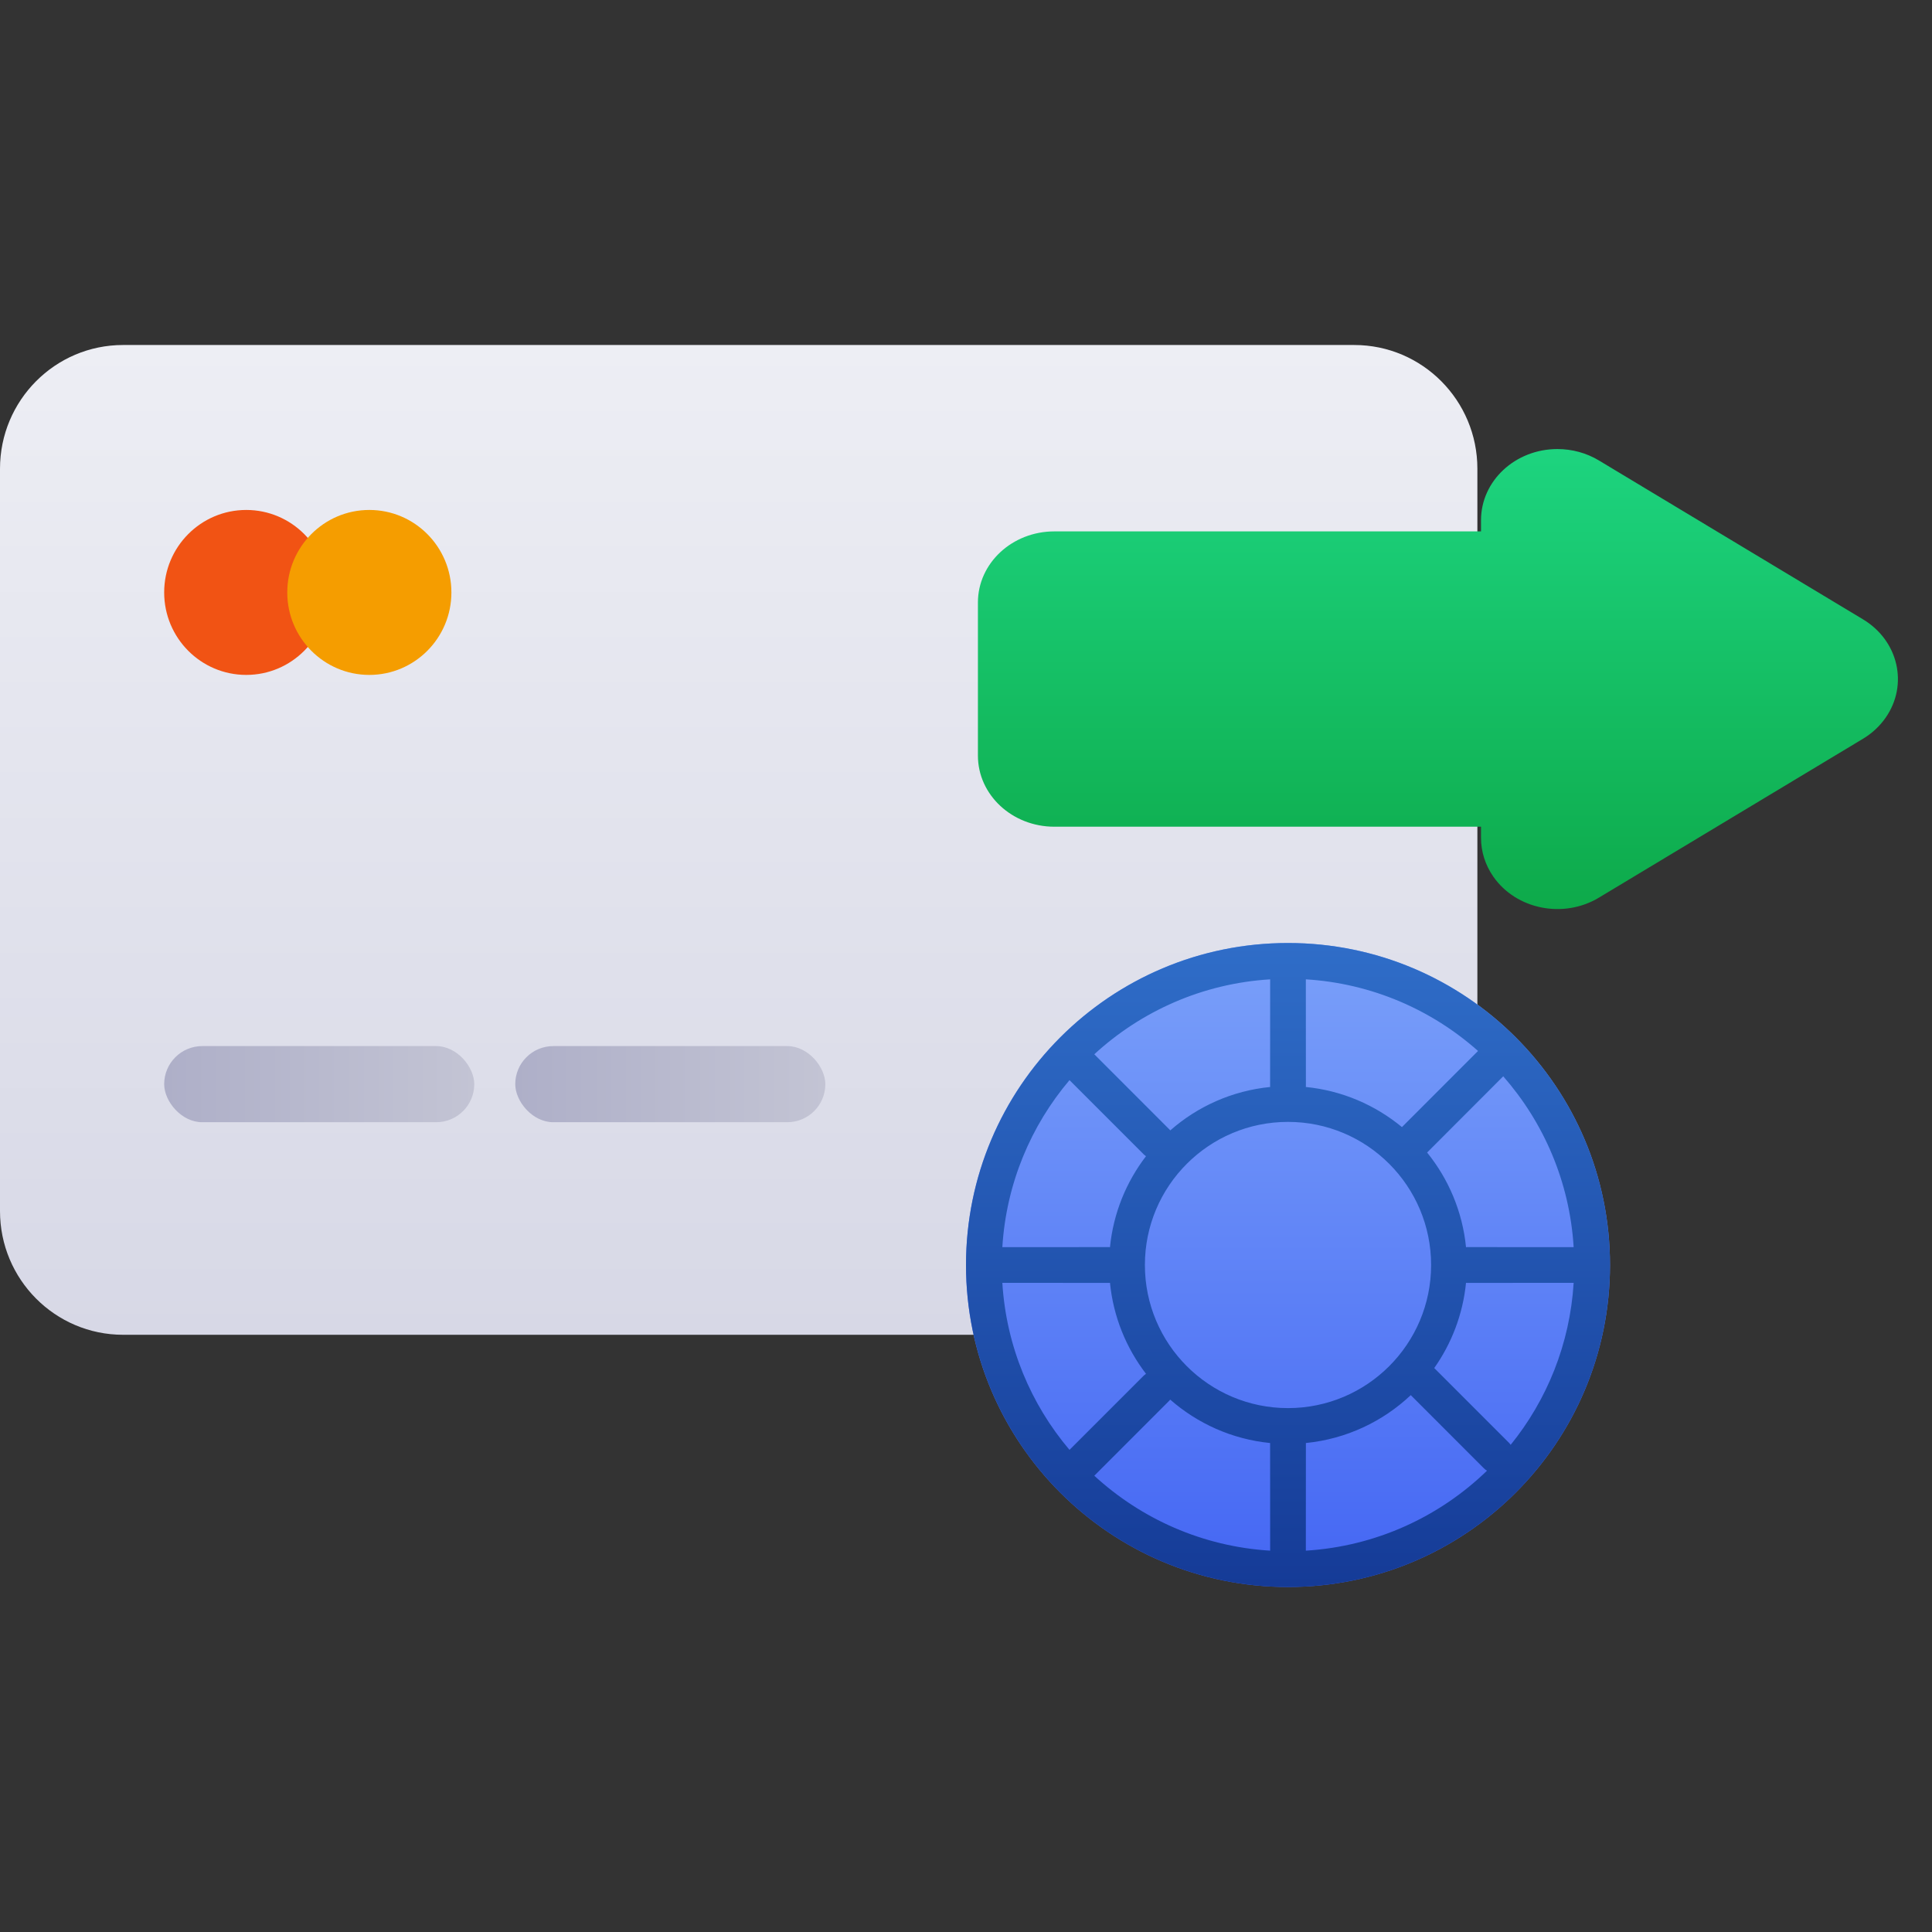 <?xml version="1.0" encoding="UTF-8"?>

<svg width="800px" height="800px" viewBox="0 -7.5 42 42" version="1.1" xmlns="http://www.w3.org/2000/svg" xmlns:xlink="http://www.w3.org/1999/xlink">
    
    <rect x="0" y="-7.5" width="42" height="42" fill="#333333" stroke="none"/>
    
    <title>deposit</title>
    <desc>Created with Sketch.</desc>
    <defs>
        <linearGradient x1="50%" y1="0%" x2="50%" y2="100%" id="linearGradient-1">
            <stop stop-color="#EDEEF4" offset="0%">
</stop>
            <stop stop-color="#D7D8E6" offset="100%">
</stop>
        </linearGradient>
        <linearGradient x1="100%" y1="50%" x2="0%" y2="50%" id="linearGradient-2">
            <stop stop-color="#C3C4D4" offset="0%">
</stop>
            <stop stop-color="#AEAFC8" offset="100%">
</stop>
        </linearGradient>
        <linearGradient x1="50%" y1="0%" x2="50%" y2="100%" id="linearGradient-3">
            <stop stop-color="#1DD47F" offset="0%">
</stop>
            <stop stop-color="#0DA949" offset="100%">
</stop>
        </linearGradient>
        <linearGradient x1="50%" y1="0%" x2="50%" y2="100%" id="linearGradient-4">
            <stop stop-color="#7AA0FA" offset="0%">
</stop>
            <stop stop-color="#4466F3" offset="100%">
</stop>
        </linearGradient>
        <linearGradient x1="50%" y1="0%" x2="50%" y2="100%" id="linearGradient-5">
            <stop stop-color="#2F6DC8" offset="0%">
</stop>
            <stop stop-color="#153B97" offset="100%">
</stop>
        </linearGradient>
    </defs>
    <g id="icons" stroke="none" stroke-width="1" fill="none" fill-rule="evenodd">
        <g id="ui-gambling-website-lined-icnos-casinoshunter" transform="translate(-2029, -2039)" fill-rule="nonzero">
            <g id="4" transform="translate(50, 1871)">
                <g id="deposit" transform="translate(1979, 168)">
                    <path d="M29.44,0 C30.918,0 32.117,1.204 32.117,2.69 L32.117,18.828 C32.117,20.313 30.918,21.517 29.44,21.517 L2.676,21.517 C1.198,21.517 1.42108547e-14,20.313 1.42108547e-14,18.828 L1.42108547e-14,2.69 C1.42108547e-14,1.204 1.198,0 2.676,0 L29.44,0 Z" id="Path" fill="url(#linearGradient-1)">
</path>
                    <rect id="Rectangle" fill="url(#linearGradient-2)" x="3.569" y="15.241" width="6.741" height="1.655" rx="0.828">
</rect>
                    <rect id="Rectangle-Copy-59" fill="url(#linearGradient-2)" x="11.201" y="15.241" width="6.741" height="1.655" rx="0.828">
</rect>
                    <ellipse id="Oval" fill="#F15314" cx="5.353" cy="5.379" rx="1.784" ry="1.793">
</ellipse>
                    <ellipse id="Oval-Copy-21" fill="#F59D00" cx="8.029" cy="5.379" rx="1.784" ry="1.793">
</ellipse>
                    <path d="M32.196,3.808 C32.196,2.954 32.94,2.262 33.857,2.262 C34.177,2.262 34.491,2.348 34.759,2.51 L40.5,5.964 C41.27,6.427 41.491,7.384 40.993,8.101 C40.865,8.285 40.697,8.442 40.5,8.56 L34.759,12.014 C33.989,12.478 32.96,12.272 32.462,11.555 C32.289,11.305 32.196,11.014 32.196,10.716 L32.196,10.472 L22.921,10.472 C22.003,10.472 21.259,9.78 21.259,8.926 L21.259,5.598 C21.259,4.744 22.003,4.052 22.921,4.052 L32.196,4.052 L32.196,3.808 Z" id="Path" fill="url(#linearGradient-3)">
</path>
                    <g id="chip-copy-7" transform="translate(21, 13)">
                        <path d="M7,0 C10.866,0 14,3.134 14,7 C14,10.866 10.866,14 7,14 C3.134,14 0,10.866 0,7 C0,3.134 3.134,0 7,0 Z" id="chip" fill="url(#linearGradient-4)">
</path>
                        <path d="M7,0 C10.866,0 14,3.134 14,7 C14,10.866 10.866,14 7,14 C3.134,14 0,10.866 0,7 C0,3.134 3.134,0 7,0 Z M4.439,9.926 L4.419,9.95 L4.419,9.95 L2.789,11.581 C3.808,12.518 5.141,13.12 6.612,13.21 L6.611,10.87 C5.783,10.788 5.031,10.445 4.439,9.926 Z M7.389,10.87 L7.388,13.21 C8.915,13.116 10.293,12.472 11.326,11.472 C11.302,11.458 11.279,11.44 11.258,11.419 L9.669,9.829 C9.061,10.403 8.268,10.782 7.389,10.87 Z M3.13,7.387 L3.111,7.389 L3.111,7.389 L0.79,7.388 C0.875,8.769 1.41,10.027 2.25,11.019 L3.869,9.4 L3.913,9.365 C3.484,8.806 3.203,8.127 3.13,7.387 Z M10.179,9.24 L11.808,10.869 L11.841,10.909 C12.629,9.935 13.128,8.718 13.21,7.388 L10.889,7.389 L10.87,7.387 C10.802,8.072 10.556,8.706 10.179,9.24 Z M7,3.889 C5.282,3.889 3.889,5.282 3.889,7 C3.889,8.718 5.282,10.111 7,10.111 C8.718,10.111 10.111,8.718 10.111,7 C10.111,5.282 8.718,3.889 7,3.889 Z M0.79,6.612 L3.111,6.611 L3.13,6.613 C3.203,5.873 3.484,5.194 3.913,4.635 L3.869,4.6 L2.25,2.981 C1.41,3.973 0.875,5.231 0.79,6.612 Z M11.679,2.898 L10.024,4.555 C10.489,5.129 10.793,5.838 10.87,6.613 L10.889,6.611 L10.889,6.611 L13.21,6.612 C13.123,5.193 12.56,3.903 11.679,2.898 Z M2.789,2.419 L4.419,4.05 C4.427,4.058 4.434,4.066 4.441,4.074 C5.032,3.554 5.784,3.212 6.613,3.13 C6.611,3.124 6.611,3.118 6.611,3.111 L6.612,0.79 C5.141,0.88 3.808,1.482 2.789,2.419 Z M7.388,0.79 L7.389,3.111 L7.387,3.13 C8.177,3.208 8.897,3.523 9.477,4.002 L11.131,2.347 C10.123,1.451 8.821,0.878 7.388,0.79 Z" id="chip" fill="url(#linearGradient-5)">
</path>
                    </g>
                </g>
            </g>
        </g>
    </g>
</svg>